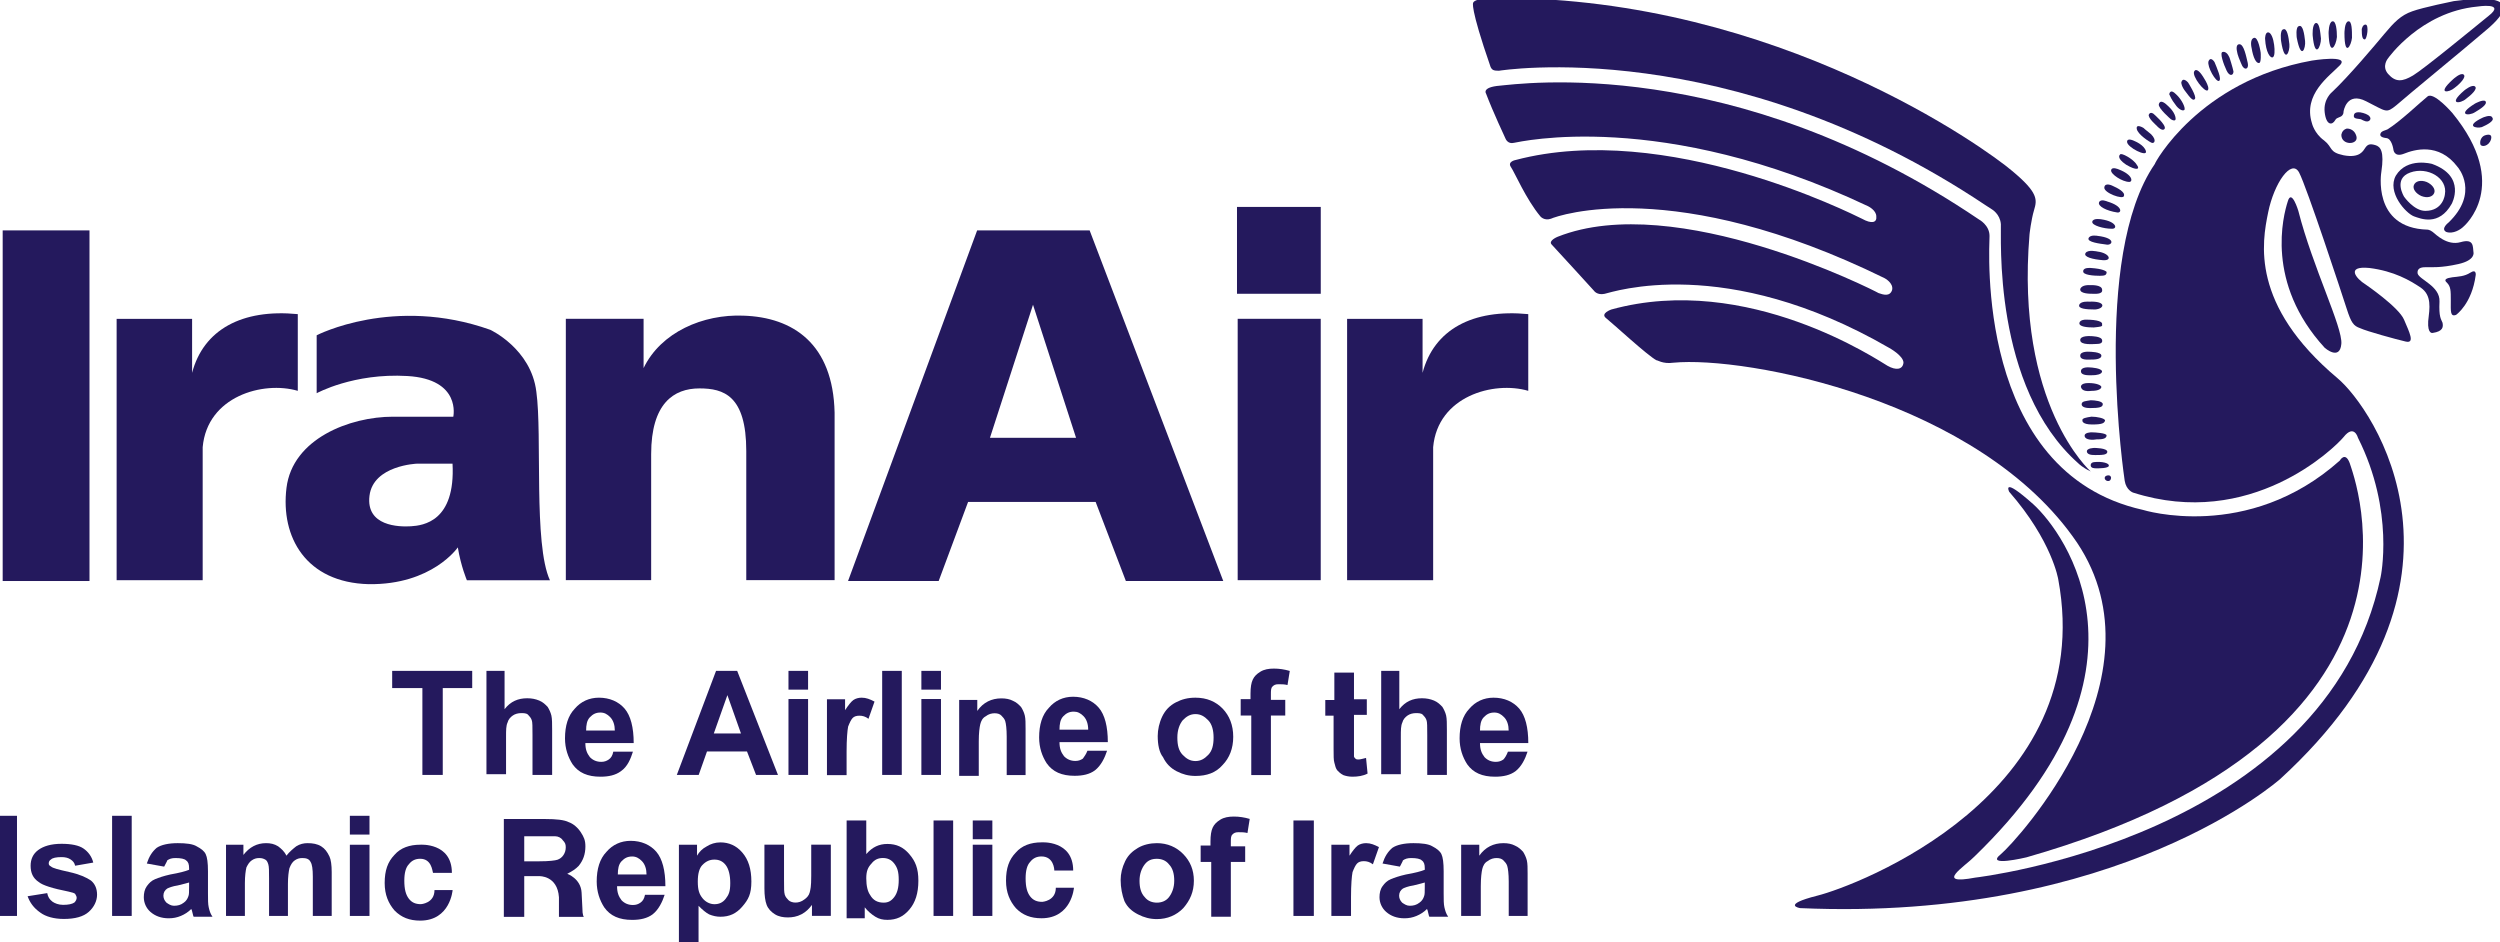 <svg width="69" height="26" viewBox="0 0 69 26" fill="none" xmlns="http://www.w3.org/2000/svg">
<path fill-rule="evenodd" clip-rule="evenodd" d="M64.972 3.162C64.972 3.162 64.993 3.054 65.222 3.118C65.451 3.183 65.451 3.291 65.389 3.334C65.326 3.378 65.243 3.334 65.16 3.291C65.076 3.27 64.93 3.291 64.972 3.162Z" fill="#24195D"/>
<path fill-rule="evenodd" clip-rule="evenodd" d="M64.767 3.549C64.767 3.549 64.975 3.528 65.038 3.765C65.1 4.003 64.621 4.025 64.621 3.722C64.621 3.744 64.621 3.593 64.767 3.549Z" fill="#24195D"/>
<path fill-rule="evenodd" clip-rule="evenodd" d="M67.724 0.031C67.724 0.031 66.87 0.204 66.578 0.312C66.265 0.42 66.078 0.614 65.807 0.938C65.536 1.262 64.828 2.105 64.369 2.537C64.369 2.537 64.119 2.731 64.161 3.098C64.203 3.465 64.369 3.465 64.453 3.314C64.494 3.228 64.619 3.249 64.661 3.163C64.682 3.141 64.682 3.077 64.682 3.077C64.682 3.077 64.765 2.515 65.307 2.796C65.87 3.077 65.849 3.141 66.14 2.904C66.432 2.645 68.016 1.349 68.62 0.83C69.162 0.377 69.62 -0.228 67.724 0.031ZM68.682 0.441C68.203 0.83 66.89 1.91 66.599 2.083C66.307 2.256 66.12 2.277 65.911 2.04C65.724 1.824 65.911 1.608 65.911 1.608C65.911 1.608 66.807 0.333 68.37 0.182C68.37 0.182 69.182 0.053 68.682 0.441Z" fill="#24195D"/>
<path fill-rule="evenodd" clip-rule="evenodd" d="M67.997 6.25C67.997 6.25 69.33 5.127 67.684 3.118C67.684 3.118 67.163 2.514 66.997 2.665C66.83 2.794 66.246 3.356 65.892 3.572C65.851 3.594 65.726 3.615 65.705 3.68C65.684 3.723 65.684 3.788 65.851 3.81C66.017 3.81 66.059 4.134 66.059 4.134C66.059 4.134 66.08 4.35 66.351 4.242C66.621 4.134 67.309 3.918 67.83 4.609C67.851 4.63 68.434 5.322 67.58 6.142C67.58 6.142 67.351 6.315 67.517 6.402C67.705 6.466 67.913 6.337 67.997 6.25Z" fill="#24195D"/>
<path fill-rule="evenodd" clip-rule="evenodd" d="M63.809 1.672C63.809 1.672 64.872 1.499 64.58 1.802C64.288 2.104 63.559 2.601 63.809 3.4C63.809 3.4 63.872 3.681 64.143 3.875C64.393 4.07 64.268 4.199 64.684 4.286C65.143 4.372 65.226 4.156 65.288 4.07C65.351 3.983 65.413 3.962 65.559 4.005C65.705 4.048 65.809 4.178 65.726 4.739C65.726 4.739 65.455 6.294 66.997 6.338C66.997 6.338 67.06 6.338 67.143 6.402C67.226 6.467 67.539 6.791 67.914 6.683C68.289 6.575 68.247 6.813 68.268 6.964C68.268 6.964 68.331 7.18 67.851 7.288C67.372 7.396 67.101 7.374 66.976 7.374C66.872 7.374 66.705 7.374 66.726 7.547C66.768 7.72 67.351 7.893 67.33 8.325C67.31 8.757 67.372 8.8 67.414 8.908C67.435 9.016 67.435 9.146 67.143 9.189C67.143 9.189 66.997 9.232 67.018 8.865C67.06 8.498 67.122 8.152 66.809 7.936C66.518 7.742 66.08 7.482 65.393 7.396C64.726 7.331 65.038 7.698 65.288 7.85C65.288 7.85 66.205 8.476 66.351 8.822C66.497 9.167 66.664 9.491 66.393 9.426C66.122 9.362 65.33 9.146 65.143 9.059C64.955 8.994 64.893 8.908 64.768 8.519C64.643 8.13 63.663 5.15 63.455 4.761C63.247 4.372 62.767 5.042 62.601 5.862C62.434 6.683 62.101 8.411 64.518 10.441C65.476 11.241 68.851 16.079 62.934 21.5C62.934 21.5 58.496 25.453 49.683 25.064C49.683 25.064 49.141 24.978 50.162 24.719C51.204 24.459 57.913 21.954 56.808 15.992C56.808 15.992 56.642 14.934 55.454 13.573C55.454 13.573 55.225 13.12 56.121 13.919C56.996 14.718 59.788 18.52 54.496 23.639C54.225 23.919 53.371 24.438 54.517 24.222C54.517 24.222 64.184 23.12 65.705 15.928C65.705 15.928 66.101 14.113 65.08 12.083C65.08 12.083 64.976 11.694 64.684 12.062C64.434 12.364 62.121 14.632 58.871 13.595C58.871 13.595 58.684 13.53 58.642 13.271C58.642 13.271 57.704 7.094 59.475 4.523C59.455 4.523 60.684 2.234 63.809 1.672Z" fill="#24195D"/>
<path fill-rule="evenodd" clip-rule="evenodd" d="M63.434 5.82C63.434 5.82 63.246 5.194 63.142 5.561C63.017 5.95 62.517 7.807 64.163 9.6C64.163 9.6 64.579 9.967 64.621 9.492C64.663 9.038 63.83 7.375 63.434 5.82Z" fill="#24195D"/>
<path fill-rule="evenodd" clip-rule="evenodd" d="M67.185 5.325C67.143 5.433 66.998 5.476 66.831 5.411C66.685 5.347 66.581 5.217 66.623 5.109C66.664 5.001 66.81 4.958 66.977 5.023C67.123 5.087 67.227 5.217 67.185 5.325Z" fill="#24195D"/>
<path fill-rule="evenodd" clip-rule="evenodd" d="M67.125 4.524C67.125 4.524 66.438 4.33 66.125 4.848C65.875 5.302 66.396 5.885 66.625 5.971C66.812 6.036 67.313 6.252 67.667 5.626C67.667 5.626 68.084 4.87 67.125 4.524ZM67.479 5.366C67.479 5.366 67.438 5.82 66.938 5.82C66.625 5.82 66.354 5.431 66.354 5.431C66.354 5.431 66.042 4.934 66.521 4.762C67 4.589 67.563 4.913 67.479 5.366Z" fill="#24195D"/>
<path fill-rule="evenodd" clip-rule="evenodd" d="M67.788 8.69C67.788 8.69 68.226 8.388 68.33 7.589C68.33 7.589 68.351 7.416 68.184 7.524C68.017 7.632 67.851 7.632 67.684 7.653C67.517 7.675 67.434 7.718 67.538 7.805C67.642 7.913 67.642 8.021 67.642 8.301C67.642 8.582 67.621 8.755 67.788 8.69Z" fill="#24195D"/>
<path fill-rule="evenodd" clip-rule="evenodd" d="M57.703 13.012C57.703 13.012 55.62 11.176 56.015 6.467C56.015 6.467 56.057 6.079 56.14 5.798C56.224 5.517 56.265 5.323 55.536 4.718C54.828 4.113 49.077 -0.056 41.41 -0.056C41.41 -0.056 40.722 -0.077 40.66 0.074C40.66 0.074 40.555 0.16 41.139 1.845C41.18 1.932 41.222 1.953 41.368 1.953C41.368 1.953 47.702 0.916 54.807 5.668L54.974 5.776C54.974 5.776 55.203 5.906 55.224 6.187C55.245 6.467 54.974 10.679 57.37 12.796C57.37 12.796 57.474 12.904 57.703 13.012Z" fill="#24195D"/>
<path fill-rule="evenodd" clip-rule="evenodd" d="M46.181 10.011C48.181 9.817 54.661 11.048 57.328 14.979C59.808 18.694 55.661 23.208 55.224 23.575C54.765 23.943 55.932 23.662 55.932 23.662C67.788 20.271 64.954 13.121 64.85 12.776C64.725 12.452 64.579 12.711 64.579 12.711C62.037 14.979 59.141 14.072 59.141 14.072C54.495 13.035 54.911 6.814 54.911 6.512C54.911 6.21 54.62 6.058 54.62 6.058C47.827 1.458 41.91 2.322 41.389 2.365C40.889 2.408 41.014 2.581 41.014 2.581C41.201 3.078 41.556 3.834 41.556 3.834C41.556 3.834 41.618 3.985 41.785 3.942C41.931 3.92 45.848 2.991 51.557 5.691C51.557 5.691 51.786 5.799 51.786 5.972C51.807 6.145 51.661 6.188 51.39 6.037C51.119 5.907 45.994 3.315 41.827 4.417C41.827 4.417 41.597 4.46 41.702 4.611C41.806 4.762 42.118 5.497 42.514 5.972C42.514 5.972 42.618 6.102 42.806 6.037C42.993 5.95 46.202 4.827 52.015 7.678C52.015 7.678 52.265 7.808 52.223 8.002C52.161 8.197 51.973 8.132 51.848 8.089C51.744 8.024 46.264 5.238 42.993 6.534C42.993 6.534 42.722 6.642 42.827 6.75C42.931 6.858 43.993 8.024 43.993 8.024C43.993 8.024 44.077 8.153 44.285 8.11C44.493 8.067 47.619 6.987 52.14 9.601C52.14 9.601 52.536 9.817 52.536 10.011C52.515 10.205 52.328 10.227 52.098 10.097C51.869 9.968 48.244 7.505 44.473 8.542C44.473 8.542 44.16 8.65 44.327 8.78C44.493 8.909 45.473 9.817 45.723 9.946C45.723 9.925 45.889 10.054 46.181 10.011Z" fill="#24195D"/>
<path fill-rule="evenodd" clip-rule="evenodd" d="M58.265 13.187C58.265 13.187 58.265 13.101 58.16 13.123C58.056 13.144 58.077 13.252 58.16 13.274C58.265 13.295 58.265 13.187 58.265 13.187Z" fill="#24195D"/>
<path fill-rule="evenodd" clip-rule="evenodd" d="M57.807 12.754C57.807 12.754 57.703 12.754 57.703 12.84C57.703 12.926 57.807 12.926 57.87 12.926C57.932 12.926 58.182 12.926 58.203 12.861C58.224 12.775 57.995 12.732 57.807 12.754Z" fill="#24195D"/>
<path fill-rule="evenodd" clip-rule="evenodd" d="M57.807 12.363C57.807 12.363 57.578 12.363 57.599 12.471C57.62 12.579 57.828 12.558 57.911 12.558C57.995 12.558 58.162 12.558 58.162 12.471C58.162 12.363 57.807 12.363 57.807 12.363Z" fill="#24195D"/>
<path fill-rule="evenodd" clip-rule="evenodd" d="M57.724 11.932C57.724 11.932 57.516 11.932 57.537 12.04C57.557 12.148 57.766 12.148 57.87 12.126C57.974 12.126 58.141 12.126 58.141 12.018C58.141 11.953 57.828 11.932 57.724 11.932Z" fill="#24195D"/>
<path fill-rule="evenodd" clip-rule="evenodd" d="M57.475 11.608C57.475 11.608 57.454 11.716 57.746 11.716C58.038 11.716 58.079 11.673 58.1 11.608C58.1 11.543 57.871 11.5 57.725 11.5C57.579 11.522 57.454 11.543 57.475 11.608Z" fill="#24195D"/>
<path fill-rule="evenodd" clip-rule="evenodd" d="M57.454 11.155C57.454 11.155 57.433 11.263 57.683 11.263C57.933 11.263 58.037 11.241 58.037 11.155C58.037 11.069 57.808 11.047 57.704 11.047C57.579 11.069 57.454 11.069 57.454 11.155Z" fill="#24195D"/>
<path fill-rule="evenodd" clip-rule="evenodd" d="M57.434 10.68C57.434 10.68 57.413 10.572 57.642 10.572C57.872 10.572 57.997 10.637 57.997 10.68C57.997 10.723 57.934 10.788 57.726 10.788C57.538 10.81 57.455 10.767 57.434 10.68Z" fill="#24195D"/>
<path fill-rule="evenodd" clip-rule="evenodd" d="M57.663 10.14C57.663 10.14 57.434 10.118 57.434 10.248C57.434 10.378 57.684 10.356 57.767 10.356C57.85 10.356 58.017 10.334 58.017 10.248C57.996 10.162 57.725 10.14 57.663 10.14Z" fill="#24195D"/>
<path fill-rule="evenodd" clip-rule="evenodd" d="M57.664 9.708C57.664 9.708 57.414 9.687 57.414 9.816C57.414 9.946 57.622 9.924 57.706 9.924C57.789 9.924 57.998 9.924 57.998 9.816C57.998 9.708 57.664 9.708 57.664 9.708Z" fill="#24195D"/>
<path fill-rule="evenodd" clip-rule="evenodd" d="M57.706 9.277C57.706 9.277 57.414 9.255 57.414 9.385C57.414 9.536 57.789 9.493 57.872 9.493C57.956 9.493 58.039 9.471 58.018 9.385C57.998 9.277 57.706 9.277 57.706 9.277Z" fill="#24195D"/>
<path fill-rule="evenodd" clip-rule="evenodd" d="M57.559 8.822C57.559 8.822 57.413 8.822 57.392 8.909C57.371 9.017 57.6 9.038 57.788 9.038C57.975 9.017 58.038 9.017 58.017 8.952C58.038 8.887 57.913 8.822 57.559 8.822Z" fill="#24195D"/>
<path fill-rule="evenodd" clip-rule="evenodd" d="M57.659 8.326C57.659 8.326 57.429 8.304 57.388 8.412C57.346 8.52 57.575 8.542 57.825 8.542C58.096 8.52 58.138 8.304 57.659 8.326Z" fill="#24195D"/>
<path fill-rule="evenodd" clip-rule="evenodd" d="M57.686 7.87C57.686 7.87 57.457 7.849 57.415 7.978C57.394 8.108 57.686 8.108 57.748 8.108C57.811 8.108 58.04 8.13 58.019 8C58.019 7.849 57.686 7.87 57.686 7.87Z" fill="#24195D"/>
<path fill-rule="evenodd" clip-rule="evenodd" d="M57.705 7.396C57.705 7.396 57.497 7.375 57.497 7.483C57.476 7.591 57.789 7.612 57.956 7.612C58.101 7.612 58.143 7.591 58.143 7.504C58.122 7.483 58.039 7.418 57.705 7.396Z" fill="#24195D"/>
<path fill-rule="evenodd" clip-rule="evenodd" d="M57.893 6.943C57.893 6.943 57.622 6.878 57.56 6.986C57.497 7.094 57.768 7.159 58.039 7.181C58.31 7.202 58.227 6.986 57.893 6.943Z" fill="#24195D"/>
<path fill-rule="evenodd" clip-rule="evenodd" d="M57.894 6.51C57.894 6.51 57.686 6.467 57.644 6.575C57.602 6.683 57.956 6.726 58.123 6.748C58.29 6.791 58.436 6.575 57.894 6.51Z" fill="#24195D"/>
<path fill-rule="evenodd" clip-rule="evenodd" d="M57.997 6.053C57.997 6.053 57.768 6.01 57.747 6.118C57.726 6.226 58.08 6.313 58.268 6.313C58.455 6.334 58.435 6.118 57.997 6.053Z" fill="#24195D"/>
<path fill-rule="evenodd" clip-rule="evenodd" d="M58.163 5.562C58.163 5.562 57.976 5.476 57.934 5.584C57.893 5.692 58.143 5.821 58.434 5.864C58.559 5.886 58.601 5.692 58.163 5.562Z" fill="#24195D"/>
<path fill-rule="evenodd" clip-rule="evenodd" d="M58.308 5.129C58.308 5.129 58.099 5.021 58.079 5.172C58.058 5.324 58.6 5.518 58.62 5.41C58.662 5.302 58.454 5.194 58.308 5.129Z" fill="#24195D"/>
<path fill-rule="evenodd" clip-rule="evenodd" d="M58.475 4.675C58.475 4.675 58.287 4.589 58.267 4.697C58.246 4.805 58.579 5.021 58.767 5.021C58.871 5.021 58.871 4.826 58.475 4.675Z" fill="#24195D"/>
<path fill-rule="evenodd" clip-rule="evenodd" d="M58.515 4.265C58.515 4.265 58.39 4.351 58.682 4.546C58.973 4.718 59.078 4.675 58.973 4.546C58.89 4.394 58.536 4.2 58.515 4.265Z" fill="#24195D"/>
<path fill-rule="evenodd" clip-rule="evenodd" d="M58.915 3.894C58.915 3.894 58.707 3.786 58.707 3.915C58.707 4.067 59.27 4.347 59.228 4.175C59.186 4.002 58.915 3.894 58.915 3.894Z" fill="#24195D"/>
<path fill-rule="evenodd" clip-rule="evenodd" d="M59.162 3.532C59.162 3.532 58.953 3.403 58.974 3.554C58.995 3.705 59.328 3.921 59.391 3.943C59.453 3.964 59.537 3.878 59.37 3.705C59.203 3.575 59.162 3.532 59.162 3.532Z" fill="#24195D"/>
<path fill-rule="evenodd" clip-rule="evenodd" d="M59.434 3.139C59.434 3.139 59.351 3.074 59.309 3.16C59.268 3.247 59.518 3.463 59.518 3.463C59.518 3.463 59.684 3.657 59.747 3.549C59.789 3.441 59.434 3.139 59.434 3.139Z" fill="#24195D"/>
<path fill-rule="evenodd" clip-rule="evenodd" d="M59.812 2.902C59.812 2.902 59.625 2.707 59.583 2.88C59.562 2.988 59.916 3.291 59.916 3.291C59.916 3.291 60.083 3.399 60.041 3.226C60 3.053 59.812 2.902 59.812 2.902Z" fill="#24195D"/>
<path fill-rule="evenodd" clip-rule="evenodd" d="M59.871 2.602C59.871 2.602 59.892 2.429 60.059 2.602C60.225 2.753 60.33 2.991 60.288 3.034C60.246 3.077 60.121 3.013 60.038 2.883C59.934 2.753 59.892 2.645 59.871 2.602Z" fill="#24195D"/>
<path fill-rule="evenodd" clip-rule="evenodd" d="M60.391 2.278C60.391 2.278 60.245 2.105 60.203 2.278C60.203 2.278 60.203 2.386 60.328 2.537C60.453 2.71 60.536 2.796 60.578 2.732C60.641 2.667 60.391 2.278 60.391 2.278Z" fill="#24195D"/>
<path fill-rule="evenodd" clip-rule="evenodd" d="M60.767 2.061C60.767 2.061 60.621 1.845 60.558 1.975C60.496 2.105 60.85 2.558 60.933 2.493C61.017 2.407 60.767 2.061 60.767 2.061Z" fill="#24195D"/>
<path fill-rule="evenodd" clip-rule="evenodd" d="M61.121 1.714C61.121 1.714 61.016 1.542 60.954 1.693C60.912 1.844 61.162 2.276 61.246 2.233C61.329 2.19 61.183 1.866 61.121 1.714Z" fill="#24195D"/>
<path fill-rule="evenodd" clip-rule="evenodd" d="M61.54 1.606C61.54 1.606 61.477 1.412 61.352 1.433C61.248 1.433 61.373 1.779 61.456 1.952C61.54 2.124 61.644 2.081 61.644 1.973C61.623 1.865 61.54 1.606 61.54 1.606Z" fill="#24195D"/>
<path fill-rule="evenodd" clip-rule="evenodd" d="M61.746 1.437C61.746 1.437 61.684 1.221 61.809 1.221C61.934 1.221 61.996 1.566 62.038 1.739C62.079 1.912 61.934 1.977 61.85 1.739C61.746 1.501 61.746 1.437 61.746 1.437Z" fill="#24195D"/>
<path fill-rule="evenodd" clip-rule="evenodd" d="M62.145 1.327C62.145 1.327 62.082 1.089 62.207 1.046C62.332 1.003 62.395 1.456 62.395 1.456C62.395 1.456 62.415 1.737 62.353 1.737C62.27 1.759 62.186 1.586 62.145 1.327Z" fill="#24195D"/>
<path fill-rule="evenodd" clip-rule="evenodd" d="M62.516 1.065C62.516 1.065 62.516 0.893 62.599 0.893C62.682 0.893 62.745 1.065 62.766 1.238C62.786 1.389 62.786 1.562 62.724 1.584C62.661 1.605 62.536 1.454 62.516 1.065Z" fill="#24195D"/>
<path fill-rule="evenodd" clip-rule="evenodd" d="M62.958 1.133C62.958 1.133 62.916 0.831 63.02 0.809C63.124 0.766 63.166 1.025 63.187 1.22C63.208 1.414 63.062 1.803 62.958 1.133Z" fill="#24195D"/>
<path fill-rule="evenodd" clip-rule="evenodd" d="M63.391 1.044C63.391 1.044 63.349 0.741 63.453 0.72C63.558 0.676 63.599 0.936 63.62 1.13C63.641 1.324 63.516 1.692 63.391 1.044Z" fill="#24195D"/>
<path fill-rule="evenodd" clip-rule="evenodd" d="M63.83 0.982C63.83 0.982 63.809 0.679 63.913 0.636C64.017 0.614 64.038 0.874 64.059 1.068C64.059 1.284 63.892 1.651 63.83 0.982Z" fill="#24195D"/>
<path fill-rule="evenodd" clip-rule="evenodd" d="M64.269 0.913C64.269 0.913 64.269 0.611 64.374 0.589C64.478 0.567 64.499 0.848 64.499 1.021C64.478 1.259 64.29 1.604 64.269 0.913Z" fill="#24195D"/>
<path fill-rule="evenodd" clip-rule="evenodd" d="M64.707 0.913C64.707 0.913 64.707 0.611 64.811 0.589C64.915 0.567 64.915 0.848 64.915 1.043C64.895 1.259 64.707 1.604 64.707 0.913Z" fill="#24195D"/>
<path fill-rule="evenodd" clip-rule="evenodd" d="M65.184 0.807C65.184 0.807 65.204 0.678 65.288 0.678C65.392 0.678 65.329 1.088 65.267 1.088C65.204 1.088 65.184 1.002 65.184 0.807Z" fill="#24195D"/>
<path fill-rule="evenodd" clip-rule="evenodd" d="M67.705 2.188C67.705 2.188 67.913 1.993 67.996 2.058C68.08 2.123 67.892 2.317 67.746 2.425C67.601 2.555 67.225 2.62 67.705 2.188Z" fill="#24195D"/>
<path fill-rule="evenodd" clip-rule="evenodd" d="M68.017 2.494C68.017 2.494 68.226 2.321 68.309 2.386C68.392 2.45 68.205 2.623 68.059 2.731C67.913 2.861 67.538 2.904 68.017 2.494Z" fill="#24195D"/>
<path fill-rule="evenodd" clip-rule="evenodd" d="M68.308 2.86C68.308 2.86 68.537 2.731 68.6 2.795C68.662 2.882 68.454 3.011 68.308 3.098C68.142 3.206 67.787 3.184 68.308 2.86Z" fill="#24195D"/>
<path fill-rule="evenodd" clip-rule="evenodd" d="M68.519 3.249C68.519 3.249 68.749 3.141 68.79 3.249C68.853 3.336 68.644 3.444 68.499 3.508C68.353 3.552 68.019 3.487 68.519 3.249Z" fill="#24195D"/>
<path fill-rule="evenodd" clip-rule="evenodd" d="M68.563 3.744C68.563 3.744 68.813 3.636 68.75 3.852C68.688 4.046 68.479 4.068 68.458 3.981C68.438 3.895 68.479 3.787 68.563 3.744Z" fill="#24195D"/>
<path d="M2.47 6.359H0.074V16.036H2.47V6.359Z" fill="#24195D"/>
<path fill-rule="evenodd" clip-rule="evenodd" d="M15.617 8.798H17.763V10.159C18.242 9.165 19.409 8.668 20.514 8.712C21.889 8.755 22.993 9.489 23.035 11.39V16.012H20.597V12.448C20.597 10.915 19.972 10.72 19.305 10.72C18.597 10.72 17.972 11.131 17.972 12.535V16.012H15.617V8.798Z" fill="#24195D"/>
<path fill-rule="evenodd" clip-rule="evenodd" d="M30.074 6.359H26.969L23.406 16.036H25.907L26.719 13.854H30.24L31.074 16.036H33.762L30.074 6.359ZM27.323 12.083L28.511 8.411L29.699 12.083H27.323Z" fill="#24195D"/>
<path d="M36.452 8.799H34.16V16.013H36.452V8.799Z" fill="#24195D"/>
<path fill-rule="evenodd" clip-rule="evenodd" d="M37.18 8.8H39.263V10.29C39.576 9.102 40.638 8.519 42.18 8.67V10.787C41.222 10.506 39.68 10.938 39.555 12.342V16.014H37.18V8.8Z" fill="#24195D"/>
<path d="M36.453 5.711H34.141V8.108H36.453V5.711Z" fill="#24195D"/>
<path fill-rule="evenodd" clip-rule="evenodd" d="M14.803 10.81C14.657 9.622 13.532 9.103 13.532 9.103C10.865 8.153 8.74 9.254 8.74 9.254V10.853C8.74 10.853 9.761 10.291 11.24 10.378C12.74 10.464 12.511 11.501 12.511 11.501H10.844C9.657 11.501 8.073 12.106 7.907 13.466C7.74 14.827 8.448 16.08 10.178 16.123C11.928 16.145 12.636 15.108 12.636 15.108C12.72 15.626 12.886 16.015 12.886 16.015H15.178C14.72 15.021 14.97 12.019 14.803 10.81ZM11.344 14.525C11.011 14.546 10.094 14.525 10.198 13.682C10.303 12.84 11.511 12.797 11.511 12.797H12.49C12.574 14.395 11.678 14.503 11.344 14.525Z" fill="#24195D"/>
<path fill-rule="evenodd" clip-rule="evenodd" d="M3.219 8.8H5.302V10.29C5.615 9.102 6.677 8.519 8.219 8.67V10.787C7.261 10.506 5.719 10.938 5.594 12.342V16.014H3.219V8.8Z" fill="#24195D"/>
<path d="M11.658 21.388V18.991H10.824V18.516H13.033V18.991H12.22V21.388H11.658Z" fill="#24195D"/>
<path d="M13.926 18.516V19.574C14.092 19.358 14.301 19.272 14.551 19.272C14.676 19.272 14.78 19.293 14.884 19.336C14.989 19.38 15.051 19.444 15.114 19.509C15.155 19.574 15.197 19.66 15.218 19.747C15.239 19.833 15.239 19.984 15.239 20.157V21.388H14.697V20.287C14.697 20.071 14.697 19.92 14.676 19.876C14.655 19.812 14.613 19.768 14.572 19.725C14.53 19.682 14.447 19.682 14.384 19.682C14.301 19.682 14.217 19.704 14.155 19.747C14.092 19.79 14.03 19.855 14.009 19.941C13.967 20.028 13.967 20.157 13.967 20.33V21.367H13.426V18.516H13.926Z" fill="#24195D"/>
<path d="M16.927 20.746H17.469C17.406 20.941 17.323 21.157 17.136 21.286C16.99 21.394 16.802 21.437 16.573 21.437C16.219 21.437 15.969 21.329 15.802 21.092C15.677 20.897 15.594 20.66 15.594 20.379C15.594 20.033 15.677 19.753 15.865 19.558C16.031 19.364 16.261 19.256 16.531 19.256C16.823 19.256 17.073 19.364 17.24 19.558C17.406 19.753 17.49 20.077 17.49 20.509H16.156C16.156 20.681 16.198 20.789 16.281 20.897C16.365 20.984 16.469 21.027 16.594 21.027C16.677 21.027 16.74 21.005 16.802 20.962C16.865 20.919 16.906 20.854 16.927 20.746ZM16.969 20.163C16.969 20.012 16.927 19.882 16.844 19.796C16.761 19.709 16.677 19.666 16.573 19.666C16.448 19.666 16.365 19.709 16.281 19.796C16.198 19.882 16.177 20.012 16.177 20.163H16.969Z" fill="#24195D"/>
<path d="M21.472 21.388H20.867L20.617 20.74H19.513L19.284 21.388H18.68L19.763 18.516H20.346L21.472 21.388ZM20.451 20.244L20.076 19.185L19.701 20.244H20.451Z" fill="#24195D"/>
<path d="M21.762 18.516H22.303V19.034H21.762V18.516ZM21.762 19.293H22.303V21.388H21.762V19.293Z" fill="#24195D"/>
<path d="M23.366 21.394H22.824V19.299H23.324V19.601C23.408 19.472 23.491 19.364 23.553 19.321C23.616 19.277 23.699 19.256 23.783 19.256C23.908 19.256 24.012 19.299 24.137 19.364L23.97 19.839C23.887 19.774 23.803 19.753 23.72 19.753C23.637 19.753 23.574 19.774 23.533 19.817C23.491 19.861 23.449 19.947 23.408 20.055C23.387 20.163 23.366 20.401 23.366 20.746V21.394Z" fill="#24195D"/>
<path d="M24.889 18.516H24.348V21.388H24.889V18.516Z" fill="#24195D"/>
<path d="M25.43 18.516H25.971V19.034H25.43V18.516ZM25.43 19.293H25.971V21.388H25.43V19.293Z" fill="#24195D"/>
<path d="M28.327 21.392H27.785V20.334C27.785 20.118 27.765 19.967 27.744 19.902C27.723 19.837 27.681 19.794 27.639 19.751C27.598 19.707 27.535 19.686 27.452 19.686C27.369 19.686 27.285 19.707 27.202 19.772C27.119 19.815 27.077 19.902 27.056 19.988C27.035 20.075 27.014 20.226 27.014 20.463V21.414H26.473V19.319H26.973V19.621C27.139 19.383 27.369 19.275 27.639 19.275C27.765 19.275 27.869 19.297 27.952 19.34C28.056 19.383 28.119 19.448 28.181 19.513C28.223 19.578 28.265 19.664 28.285 19.751C28.306 19.837 28.306 19.967 28.306 20.118V21.392H28.327Z" fill="#24195D"/>
<path d="M31.953 20.314C31.953 20.141 31.995 19.947 32.078 19.774C32.161 19.601 32.286 19.472 32.453 19.386C32.62 19.299 32.786 19.256 32.995 19.256C33.307 19.256 33.557 19.364 33.745 19.558C33.932 19.753 34.037 20.012 34.037 20.336C34.037 20.66 33.932 20.919 33.745 21.113C33.557 21.329 33.307 21.416 32.995 21.416C32.807 21.416 32.641 21.373 32.474 21.286C32.307 21.2 32.182 21.07 32.099 20.897C31.995 20.768 31.953 20.552 31.953 20.314ZM32.495 20.357C32.495 20.573 32.536 20.725 32.641 20.833C32.745 20.941 32.849 21.005 32.995 21.005C33.141 21.005 33.245 20.941 33.349 20.833C33.453 20.725 33.495 20.573 33.495 20.357C33.495 20.163 33.453 19.99 33.349 19.882C33.245 19.774 33.141 19.709 32.995 19.709C32.849 19.709 32.745 19.774 32.641 19.882C32.557 19.99 32.495 20.141 32.495 20.357Z" fill="#24195D"/>
<path d="M34.223 19.296H34.514V19.144C34.514 18.971 34.535 18.842 34.577 18.756C34.618 18.669 34.681 18.604 34.785 18.54C34.889 18.475 35.014 18.453 35.16 18.453C35.306 18.453 35.452 18.475 35.598 18.518L35.535 18.907C35.452 18.885 35.369 18.885 35.285 18.885C35.202 18.885 35.16 18.907 35.119 18.95C35.077 18.993 35.077 19.058 35.077 19.166V19.317H35.473V19.749H35.077V21.391H34.535V19.749H34.243V19.296H34.223Z" fill="#24195D"/>
<path d="M37.724 19.299V19.731H37.37V20.573C37.37 20.746 37.37 20.832 37.37 20.876C37.37 20.897 37.391 20.919 37.412 20.94C37.432 20.962 37.474 20.962 37.495 20.962C37.537 20.962 37.62 20.94 37.703 20.919L37.745 21.351C37.62 21.416 37.474 21.437 37.328 21.437C37.224 21.437 37.141 21.416 37.078 21.394C36.995 21.351 36.953 21.308 36.911 21.264C36.87 21.221 36.849 21.135 36.828 21.048C36.807 20.984 36.807 20.854 36.807 20.66V19.752H36.578V19.32H36.828V18.564H37.37V19.299H37.724Z" fill="#24195D"/>
<path d="M38.621 18.516V19.574C38.788 19.358 38.996 19.272 39.246 19.272C39.371 19.272 39.475 19.293 39.58 19.336C39.684 19.38 39.746 19.444 39.809 19.509C39.85 19.574 39.892 19.66 39.913 19.747C39.934 19.833 39.934 19.984 39.934 20.157V21.388H39.392V20.287C39.392 20.071 39.392 19.92 39.371 19.876C39.35 19.812 39.309 19.768 39.267 19.725C39.225 19.682 39.142 19.682 39.08 19.682C38.996 19.682 38.913 19.704 38.85 19.747C38.788 19.79 38.725 19.855 38.705 19.941C38.663 20.028 38.663 20.157 38.663 20.33V21.367H38.121V18.516H38.621Z" fill="#24195D"/>
<path d="M0.469 22.516H-0.094V25.28H0.469V22.516Z" fill="#24195D"/>
<path d="M0.762 24.736L1.303 24.65C1.324 24.758 1.366 24.823 1.449 24.887C1.512 24.931 1.616 24.974 1.741 24.974C1.887 24.974 1.991 24.952 2.054 24.909C2.095 24.866 2.116 24.823 2.116 24.779C2.116 24.736 2.095 24.715 2.074 24.671C2.054 24.65 1.991 24.628 1.887 24.607C1.449 24.52 1.178 24.434 1.074 24.347C0.908 24.239 0.845 24.088 0.845 23.894C0.845 23.721 0.908 23.57 1.053 23.462C1.199 23.354 1.408 23.289 1.699 23.289C1.97 23.289 2.179 23.332 2.304 23.419C2.429 23.505 2.533 23.635 2.574 23.807L2.074 23.894C2.054 23.807 2.012 23.764 1.949 23.721C1.887 23.678 1.804 23.656 1.699 23.656C1.553 23.656 1.449 23.678 1.408 23.721C1.366 23.743 1.345 23.786 1.345 23.829C1.345 23.872 1.366 23.894 1.408 23.915C1.449 23.959 1.616 24.002 1.908 24.067C2.199 24.131 2.387 24.218 2.512 24.304C2.616 24.391 2.679 24.52 2.679 24.693C2.679 24.866 2.595 25.039 2.449 25.168C2.304 25.298 2.074 25.363 1.762 25.363C1.491 25.363 1.262 25.298 1.116 25.19C0.928 25.06 0.824 24.909 0.762 24.736Z" fill="#24195D"/>
<path d="M3.635 22.516H3.094V25.28H3.635V22.516Z" fill="#24195D"/>
<path d="M4.531 23.919L4.052 23.833C4.115 23.639 4.198 23.509 4.323 23.401C4.448 23.315 4.656 23.271 4.906 23.271C5.136 23.271 5.323 23.293 5.427 23.358C5.552 23.423 5.636 23.488 5.677 23.574C5.719 23.66 5.74 23.811 5.74 24.049V24.654C5.74 24.827 5.74 24.956 5.761 25.043C5.781 25.129 5.802 25.215 5.865 25.302H5.344C5.323 25.259 5.323 25.215 5.302 25.151C5.302 25.129 5.281 25.107 5.281 25.086C5.198 25.172 5.094 25.237 4.99 25.28C4.886 25.323 4.781 25.345 4.656 25.345C4.448 25.345 4.281 25.28 4.156 25.172C4.031 25.064 3.969 24.913 3.969 24.762C3.969 24.654 3.99 24.546 4.052 24.459C4.115 24.373 4.177 24.308 4.281 24.265C4.385 24.222 4.51 24.179 4.698 24.136C4.948 24.092 5.115 24.049 5.219 24.006V23.963C5.219 23.855 5.198 23.79 5.136 23.747C5.094 23.703 4.99 23.682 4.844 23.682C4.74 23.682 4.677 23.703 4.615 23.747C4.615 23.768 4.573 23.833 4.531 23.919ZM5.24 24.351C5.177 24.373 5.073 24.395 4.906 24.438C4.761 24.459 4.656 24.503 4.615 24.524C4.552 24.567 4.51 24.632 4.51 24.719C4.51 24.783 4.531 24.848 4.594 24.913C4.656 24.956 4.719 24.999 4.802 24.999C4.906 24.999 4.99 24.978 5.073 24.913C5.136 24.87 5.177 24.805 5.198 24.74C5.219 24.697 5.219 24.611 5.219 24.481V24.351H5.24Z" fill="#24195D"/>
<path d="M6.238 23.315H6.718V23.596C6.884 23.38 7.093 23.271 7.343 23.271C7.468 23.271 7.572 23.293 7.676 23.358C7.759 23.423 7.843 23.488 7.905 23.617C7.988 23.509 8.093 23.423 8.176 23.358C8.28 23.293 8.384 23.271 8.489 23.271C8.634 23.271 8.759 23.293 8.864 23.358C8.968 23.423 9.03 23.509 9.093 23.639C9.134 23.725 9.155 23.876 9.155 24.071V25.28H8.634V24.2C8.634 23.984 8.614 23.855 8.572 23.79C8.53 23.703 8.447 23.682 8.343 23.682C8.259 23.682 8.197 23.703 8.134 23.747C8.072 23.79 8.03 23.855 7.988 23.963C7.968 24.049 7.947 24.2 7.947 24.395V25.28H7.426V24.244C7.426 24.049 7.426 23.919 7.405 23.855C7.384 23.79 7.363 23.747 7.322 23.725C7.28 23.703 7.238 23.682 7.155 23.682C7.072 23.682 7.009 23.703 6.947 23.747C6.884 23.79 6.843 23.855 6.801 23.941C6.78 24.027 6.759 24.179 6.759 24.373V25.28H6.238V23.315Z" fill="#24195D"/>
<path d="M9.656 22.516H10.198V23.034H9.656V22.516ZM9.656 23.315H10.198V25.28H9.656V23.315Z" fill="#24195D"/>
<path d="M11.597 23.702C11.471 23.702 11.367 23.746 11.284 23.854C11.201 23.94 11.159 24.091 11.159 24.307C11.159 24.545 11.201 24.696 11.284 24.804C11.367 24.912 11.471 24.955 11.617 24.955C11.617 24.955 11.992 24.934 11.992 24.566H12.492C12.492 24.566 12.43 25.409 11.597 25.409C11.305 25.409 11.076 25.322 10.888 25.128C10.721 24.934 10.617 24.696 10.617 24.372C10.617 24.026 10.7 23.789 10.888 23.594C11.055 23.4 11.305 23.314 11.597 23.314C11.597 23.314 12.472 23.249 12.472 24.091H11.951C11.93 24.026 11.909 23.702 11.597 23.702Z" fill="#24195D"/>
<path d="M16.073 25.046C16.073 25.284 16.115 25.305 16.115 25.305H15.427V24.765C15.386 24.161 14.886 24.182 14.886 24.182H14.469V25.305H13.906V22.605H15.052C15.344 22.605 15.573 22.627 15.698 22.692C15.823 22.735 15.948 22.843 16.032 22.973C16.115 23.102 16.157 23.189 16.157 23.361C16.157 23.577 16.094 23.75 15.969 23.901C15.886 23.988 15.781 24.053 15.656 24.117C15.656 24.117 16.032 24.247 16.052 24.636C16.073 25.003 16.073 25.046 16.073 25.046ZM14.469 23.772H14.886C15.156 23.772 15.323 23.75 15.386 23.729C15.448 23.707 15.511 23.664 15.552 23.599C15.594 23.534 15.615 23.469 15.615 23.383C15.615 23.297 15.594 23.253 15.531 23.189C15.49 23.124 15.406 23.081 15.323 23.081C15.281 23.081 15.136 23.081 14.906 23.081H14.469V23.772Z" fill="#24195D"/>
<path d="M18.738 23.315H19.238V23.617C19.301 23.509 19.384 23.423 19.509 23.358C19.613 23.293 19.738 23.25 19.884 23.25C20.113 23.25 20.322 23.336 20.488 23.531C20.655 23.725 20.738 23.984 20.738 24.33C20.738 24.676 20.655 24.827 20.488 25.021C20.322 25.215 20.134 25.302 19.884 25.302C19.78 25.302 19.676 25.28 19.572 25.237C19.488 25.194 19.384 25.108 19.28 25V26.058H18.738V23.315ZM19.259 24.33C19.259 24.568 19.301 24.676 19.384 24.784C19.468 24.892 19.593 24.956 19.718 24.956C19.843 24.956 19.947 24.913 20.03 24.805C20.113 24.697 20.155 24.611 20.155 24.373C20.155 24.157 20.113 23.984 20.03 23.876C19.947 23.768 19.843 23.725 19.718 23.725C19.593 23.725 19.488 23.768 19.384 23.876C19.301 23.963 19.259 24.114 19.259 24.33Z" fill="#24195D"/>
<path d="M22.41 25.278V24.976C22.327 25.084 22.244 25.17 22.119 25.235C21.994 25.3 21.869 25.321 21.744 25.321C21.619 25.321 21.494 25.3 21.389 25.235C21.285 25.17 21.202 25.084 21.16 24.976C21.119 24.868 21.098 24.716 21.098 24.522V23.312H21.639V24.263C21.639 24.565 21.639 24.608 21.66 24.695C21.681 24.76 21.723 24.803 21.764 24.846C21.806 24.889 21.889 24.911 21.952 24.911C22.035 24.911 22.119 24.889 22.202 24.824C22.265 24.781 22.327 24.716 22.348 24.63C22.369 24.544 22.39 24.479 22.39 24.177V23.312H22.931V25.278H22.41Z" fill="#24195D"/>
<path d="M23.367 25.301V22.645H23.909V23.573C24.076 23.379 24.263 23.293 24.492 23.293C24.742 23.293 24.93 23.379 25.096 23.573C25.263 23.768 25.347 23.962 25.347 24.308C25.347 24.653 25.263 24.913 25.096 25.107C24.93 25.301 24.742 25.388 24.492 25.388C24.367 25.388 24.263 25.366 24.159 25.301C24.055 25.236 23.951 25.15 23.867 25.042V25.344H23.367V25.301ZM23.909 24.243C23.909 24.459 23.951 24.61 24.013 24.697C24.096 24.848 24.221 24.913 24.388 24.913C24.513 24.913 24.596 24.869 24.68 24.761C24.763 24.653 24.805 24.502 24.805 24.286C24.805 24.049 24.763 23.941 24.68 23.832C24.596 23.724 24.492 23.681 24.367 23.681C24.242 23.681 24.138 23.724 24.055 23.832C23.951 23.941 23.909 24.049 23.909 24.243Z" fill="#24195D"/>
<path d="M26.307 22.645H25.766V25.28H26.307V22.645Z" fill="#24195D"/>
<path d="M26.848 22.645H27.389V23.163H26.848V22.645ZM26.848 23.314H27.389V25.28H26.848V23.314Z" fill="#24195D"/>
<path d="M30.93 24.287C30.93 24.114 30.971 23.941 31.055 23.768C31.138 23.596 31.263 23.488 31.409 23.401C31.555 23.315 31.742 23.271 31.93 23.271C32.221 23.271 32.471 23.38 32.659 23.574C32.847 23.768 32.951 24.006 32.951 24.308C32.951 24.611 32.847 24.848 32.659 25.064C32.471 25.259 32.221 25.367 31.93 25.367C31.742 25.367 31.576 25.323 31.409 25.237C31.242 25.151 31.117 25.043 31.034 24.87C30.971 24.697 30.93 24.503 30.93 24.287ZM31.451 24.308C31.451 24.503 31.492 24.654 31.596 24.762C31.68 24.87 31.805 24.913 31.93 24.913C32.055 24.913 32.18 24.87 32.263 24.762C32.346 24.654 32.409 24.503 32.409 24.308C32.409 24.114 32.367 23.963 32.263 23.855C32.18 23.747 32.055 23.703 31.93 23.703C31.784 23.703 31.68 23.747 31.596 23.855C31.513 23.963 31.451 24.114 31.451 24.308Z" fill="#24195D"/>
<path d="M33.117 23.336H33.409V23.228C33.409 23.055 33.43 22.926 33.471 22.84C33.513 22.753 33.576 22.688 33.68 22.623C33.784 22.559 33.909 22.537 34.055 22.537C34.201 22.537 34.346 22.559 34.492 22.602L34.43 22.991C34.346 22.969 34.263 22.969 34.18 22.969C34.096 22.969 34.055 22.991 34.013 23.034C33.971 23.077 33.971 23.142 33.971 23.25V23.358H34.367V23.79H33.971V25.302H33.43V23.79H33.138V23.336H33.117Z" fill="#24195D"/>
<path d="M36.262 22.645H35.699V25.28H36.262V22.645Z" fill="#24195D"/>
<path d="M37.288 25.28H36.746V23.315H37.246V23.617C37.33 23.488 37.413 23.38 37.475 23.336C37.538 23.293 37.621 23.271 37.705 23.271C37.83 23.271 37.934 23.315 38.059 23.38L37.892 23.855C37.809 23.79 37.725 23.768 37.642 23.768C37.559 23.768 37.496 23.79 37.455 23.833C37.413 23.876 37.371 23.963 37.33 24.071C37.309 24.179 37.288 24.416 37.288 24.762V25.28Z" fill="#24195D"/>
<path d="M38.637 23.919L38.158 23.833C38.22 23.639 38.303 23.509 38.428 23.401C38.553 23.315 38.762 23.271 39.012 23.271C39.241 23.271 39.428 23.293 39.533 23.358C39.658 23.423 39.741 23.488 39.783 23.574C39.824 23.66 39.845 23.811 39.845 24.049V24.654C39.845 24.827 39.845 24.956 39.866 25.043C39.887 25.129 39.908 25.215 39.97 25.302H39.449C39.428 25.259 39.428 25.215 39.408 25.151C39.408 25.129 39.387 25.107 39.387 25.086C39.303 25.172 39.199 25.237 39.095 25.28C38.991 25.323 38.887 25.345 38.762 25.345C38.553 25.345 38.387 25.28 38.262 25.172C38.137 25.064 38.074 24.913 38.074 24.762C38.074 24.654 38.095 24.546 38.158 24.459C38.22 24.373 38.283 24.308 38.387 24.265C38.491 24.222 38.616 24.179 38.803 24.136C39.053 24.092 39.22 24.049 39.324 24.006V23.963C39.324 23.855 39.303 23.79 39.241 23.747C39.199 23.703 39.095 23.682 38.949 23.682C38.845 23.682 38.783 23.703 38.72 23.747C38.72 23.768 38.678 23.833 38.637 23.919ZM39.345 24.351C39.283 24.373 39.178 24.395 39.012 24.438C38.866 24.459 38.762 24.503 38.72 24.524C38.658 24.567 38.616 24.632 38.616 24.719C38.616 24.783 38.637 24.848 38.699 24.913C38.762 24.956 38.824 24.999 38.908 24.999C39.012 24.999 39.095 24.978 39.178 24.913C39.241 24.87 39.283 24.805 39.303 24.74C39.324 24.697 39.324 24.611 39.324 24.481V24.351H39.345Z" fill="#24195D"/>
<path d="M42.182 25.28H41.641V24.33C41.641 24.114 41.62 23.963 41.599 23.898C41.578 23.833 41.537 23.79 41.495 23.747C41.453 23.703 41.391 23.682 41.307 23.682C41.224 23.682 41.141 23.703 41.057 23.768C40.974 23.811 40.932 23.898 40.911 23.984C40.891 24.071 40.87 24.222 40.87 24.459V25.28H40.328V23.315H40.828V23.617C40.995 23.38 41.224 23.271 41.495 23.271C41.62 23.271 41.724 23.293 41.807 23.336C41.912 23.38 41.974 23.444 42.037 23.509C42.078 23.574 42.12 23.66 42.141 23.747C42.162 23.833 42.162 23.963 42.162 24.114V25.28H42.182Z" fill="#24195D"/>
<path d="M28.745 23.638C28.62 23.638 28.516 23.681 28.432 23.789C28.349 23.876 28.307 24.027 28.307 24.243C28.307 24.48 28.349 24.632 28.432 24.74C28.516 24.848 28.62 24.891 28.766 24.891C28.766 24.891 29.141 24.869 29.141 24.502H29.641C29.641 24.502 29.578 25.344 28.745 25.344C28.453 25.344 28.224 25.258 28.037 25.064C27.87 24.869 27.766 24.632 27.766 24.308C27.766 23.962 27.849 23.724 28.037 23.53C28.203 23.336 28.453 23.249 28.745 23.249C28.745 23.249 29.62 23.184 29.62 24.027H29.099C29.099 23.984 29.078 23.638 28.745 23.638Z" fill="#24195D"/>
<path d="M30.013 20.721H30.555C30.492 20.915 30.388 21.131 30.221 21.261C30.076 21.369 29.888 21.412 29.659 21.412C29.305 21.412 29.055 21.304 28.888 21.066C28.763 20.872 28.68 20.634 28.68 20.354C28.68 20.008 28.763 19.727 28.951 19.533C29.117 19.338 29.346 19.23 29.617 19.23C29.909 19.23 30.159 19.338 30.326 19.533C30.492 19.727 30.576 20.051 30.576 20.483H29.242C29.242 20.656 29.284 20.764 29.367 20.872C29.451 20.958 29.555 21.002 29.68 21.002C29.763 21.002 29.826 20.98 29.888 20.937C29.93 20.872 29.971 20.829 30.013 20.721ZM30.034 20.138C30.034 19.986 29.992 19.857 29.909 19.77C29.826 19.684 29.742 19.641 29.638 19.641C29.513 19.641 29.43 19.684 29.346 19.77C29.263 19.857 29.242 19.986 29.242 20.138H30.034Z" fill="#24195D"/>
<path d="M41.619 20.746H42.16C42.098 20.941 41.994 21.157 41.827 21.286C41.681 21.394 41.494 21.437 41.264 21.437C40.91 21.437 40.66 21.329 40.493 21.092C40.368 20.897 40.285 20.66 40.285 20.379C40.285 20.033 40.368 19.753 40.556 19.558C40.723 19.364 40.952 19.256 41.223 19.256C41.514 19.256 41.764 19.364 41.931 19.558C42.098 19.753 42.181 20.077 42.181 20.509H40.848C40.848 20.681 40.889 20.789 40.973 20.897C41.056 20.984 41.16 21.027 41.285 21.027C41.369 21.027 41.431 21.005 41.494 20.962C41.535 20.919 41.577 20.854 41.619 20.746ZM41.639 20.163C41.639 20.012 41.598 19.882 41.514 19.796C41.431 19.709 41.348 19.666 41.244 19.666C41.119 19.666 41.035 19.709 40.952 19.796C40.869 19.882 40.848 20.012 40.848 20.163H41.639Z" fill="#24195D"/>
<path d="M17.802 24.697H18.344C18.281 24.892 18.177 25.108 18.011 25.237C17.865 25.345 17.677 25.389 17.448 25.389C17.094 25.389 16.844 25.281 16.677 25.043C16.552 24.849 16.469 24.611 16.469 24.33C16.469 23.985 16.552 23.704 16.74 23.509C16.906 23.315 17.136 23.207 17.406 23.207C17.698 23.207 17.948 23.315 18.115 23.509C18.281 23.704 18.365 24.028 18.365 24.46H17.031C17.031 24.633 17.073 24.741 17.156 24.849C17.24 24.935 17.344 24.978 17.469 24.978C17.552 24.978 17.615 24.957 17.677 24.913C17.74 24.87 17.781 24.805 17.802 24.697ZM17.844 24.136C17.844 23.985 17.802 23.855 17.719 23.769C17.636 23.682 17.552 23.639 17.448 23.639C17.323 23.639 17.24 23.682 17.156 23.769C17.073 23.855 17.052 23.985 17.052 24.136H17.844Z" fill="#24195D"/>
</svg>
